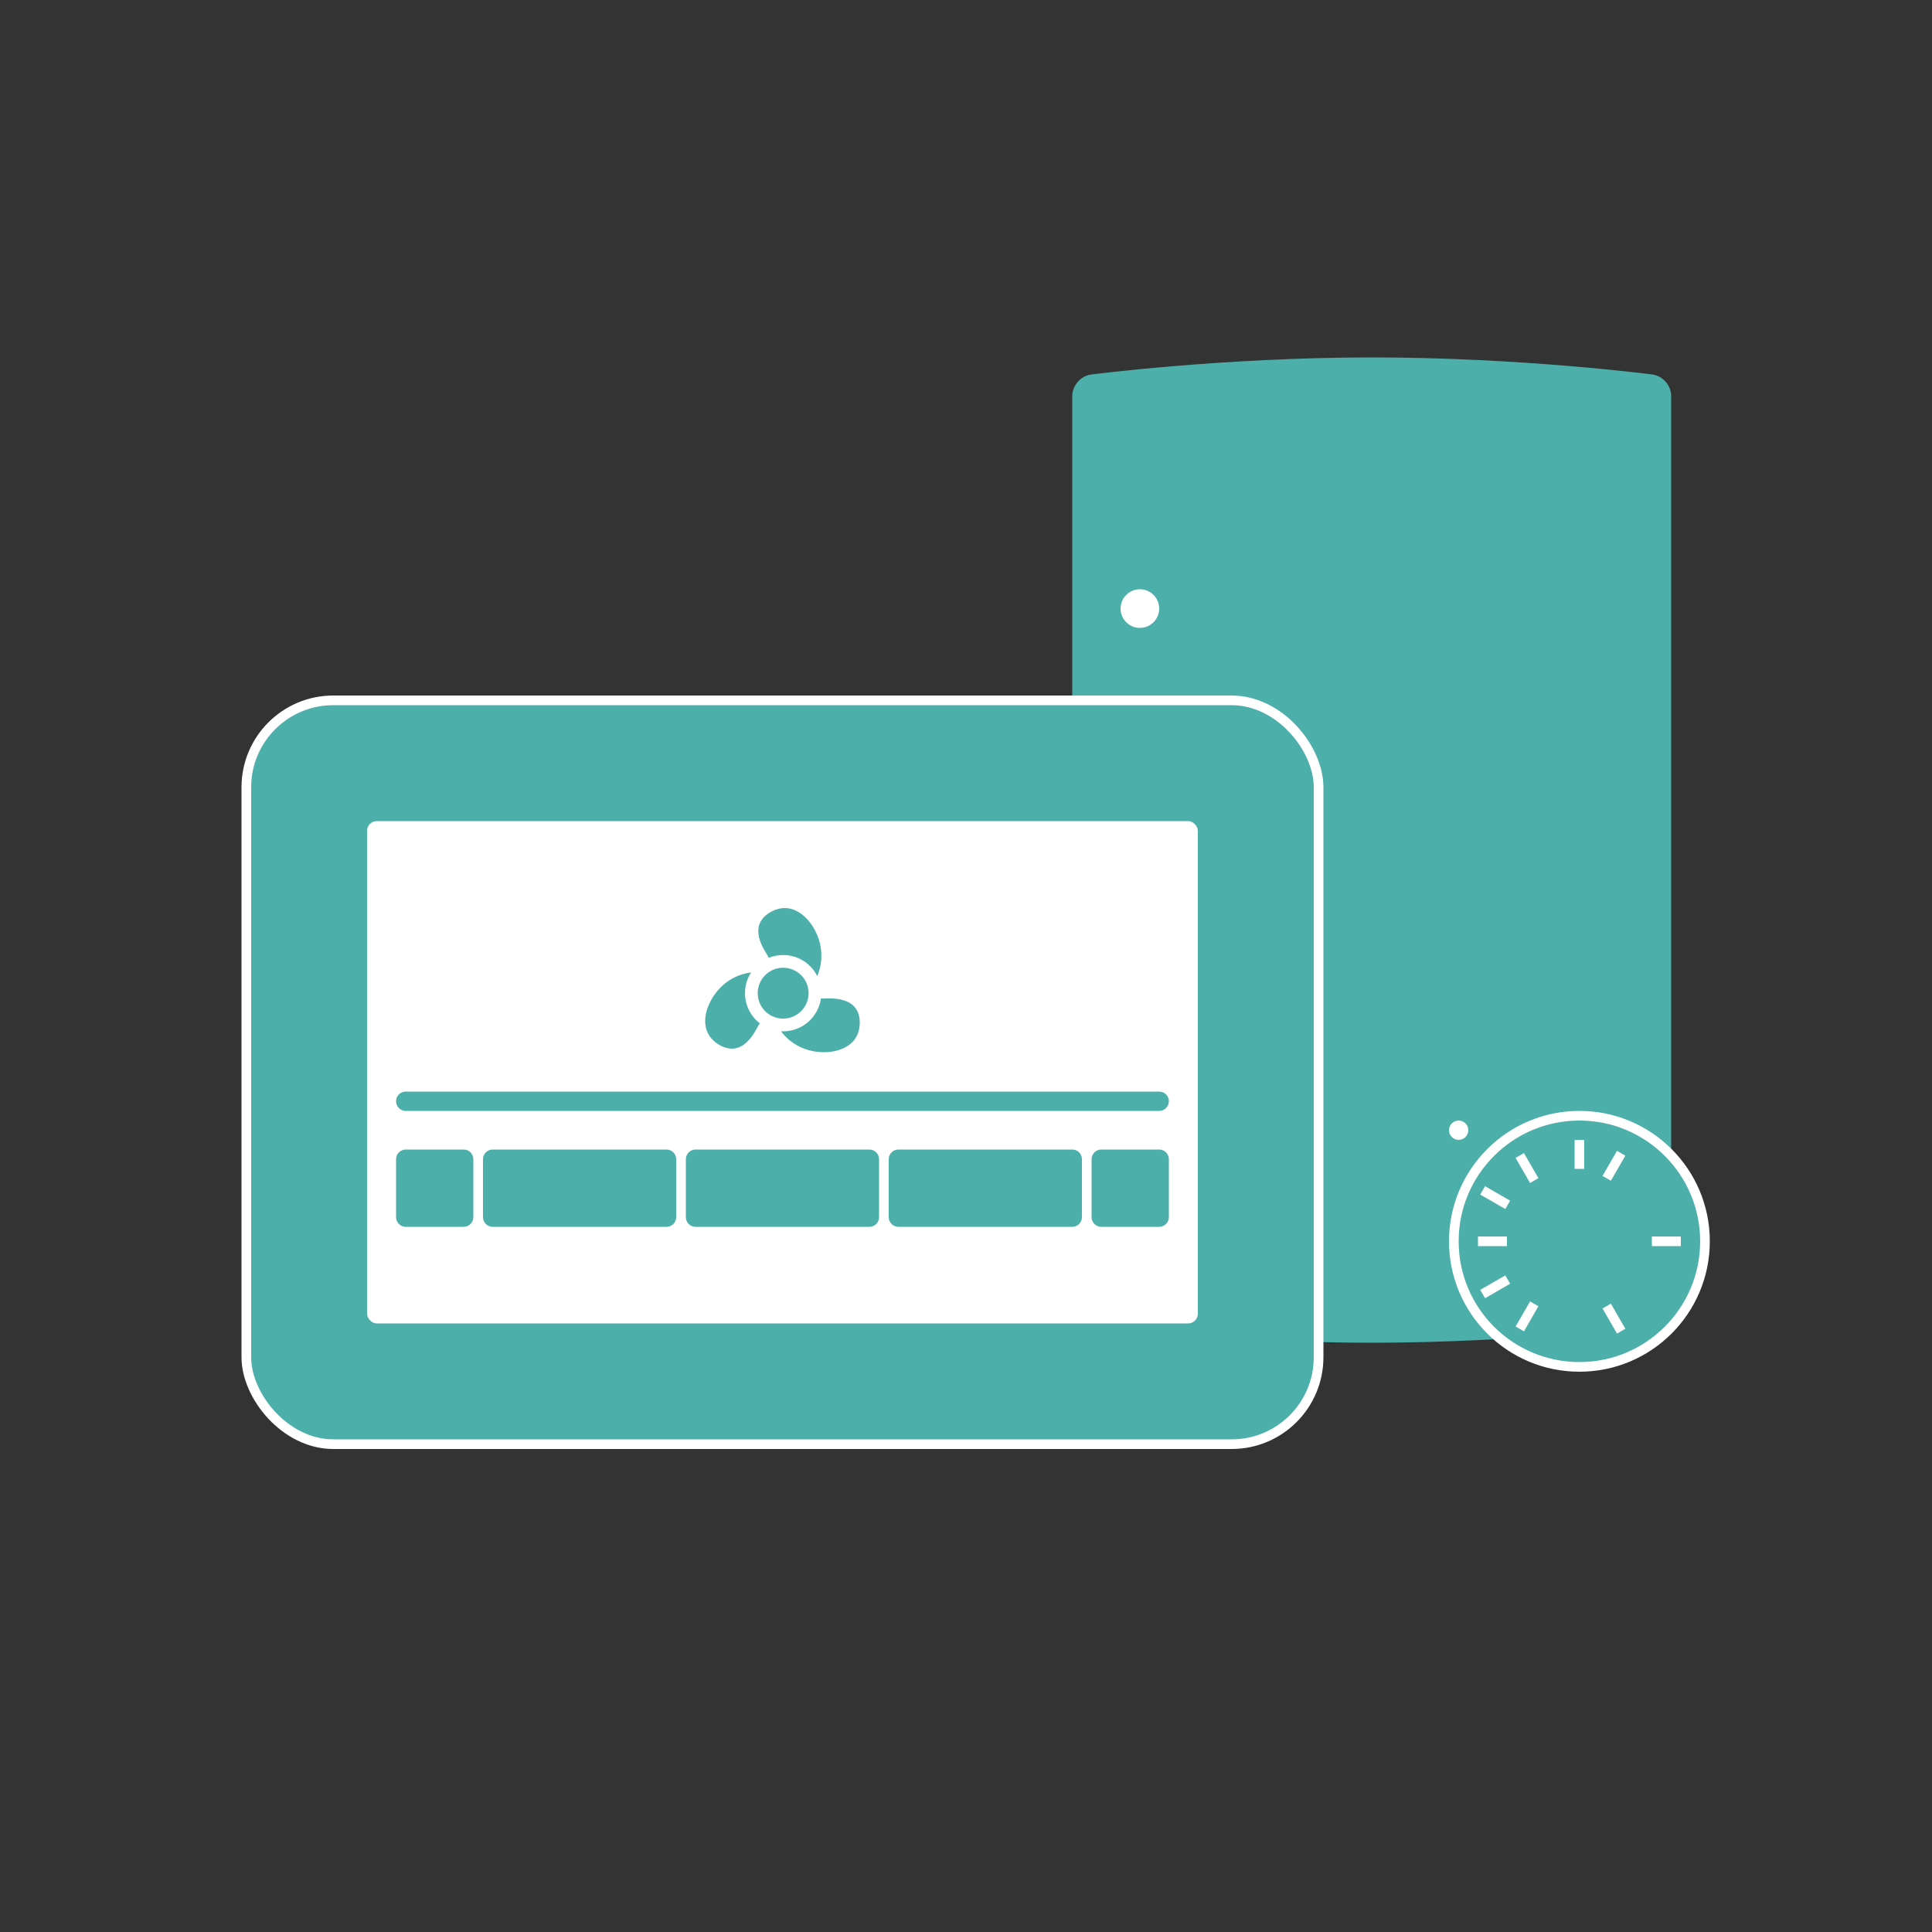 <?xml version="1.0" encoding="UTF-8"?>
<svg width="200px" height="200px" viewBox="0 0 200 200" version="1.1" xmlns="http://www.w3.org/2000/svg" xmlns:xlink="http://www.w3.org/1999/xlink">
    <rect x="0" y="0" width="200" height="200" fill="#333333" stroke="none"/>
    <!-- Generator: Sketch 51.3 (57544) - http://www.bohemiancoding.com/sketch -->
    <title>Product Icon/Home/felugyelet_es_automatika</title>
    <desc>Created with Sketch.</desc>
    <defs></defs>
    <g id="Product-Icon/Home/felugyelet_es_automatika" stroke="none" stroke-width="1" fill="none" fill-rule="evenodd">
        <g id="unit" transform="translate(111, 37)">
            <path d="M0,4.002 C0,2.896 0.882,1.892 1.987,1.765 C1.987,1.765 15.599,2.83106871e-15 31.066,0 C46.533,0 60.029,1.765 60.029,1.765 C61.118,1.895 62,2.892 62,4.002 L62,97.998 C62,99.104 61.121,100.108 60.019,100.235 C60.019,100.235 46.454,102 30.969,102 C15.485,102 1.973,100.235 1.973,100.235 C0.883,100.105 0,99.108 0,97.998 L0,4.002 Z" id="Combined-Shape" fill="#4CAFAA"></path>
            <circle id="Oval-7" stroke="#FFFFFF" fill="#4CAFAA" cx="52.5" cy="91.5" r="13"></circle>
            <circle id="Oval-8" fill="#FFFFFF" cx="7" cy="26" r="2"></circle>
            <circle id="Oval-8-Copy" fill="#FFFFFF" cx="40" cy="80" r="1"></circle>
            <g id="sticks" transform="translate(42, 81)" fill="#FFFFFF">
                <rect id="Rectangle-24" x="10" y="0" width="1" height="3"></rect>
                <rect id="Rectangle-25" x="0" y="10" width="3" height="1"></rect>
                <rect id="Rectangle-25-Copy" x="18" y="10" width="3" height="1"></rect>
            </g>
            <g id="sticks-60-" transform="translate(47.446, 94.093) rotate(60) translate(-47.446, -94.093) translate(36.946, 88.093)" fill="#FFFFFF">
                <rect id="Rectangle-24-Copy" x="10" y="8.732" width="1" height="3"></rect>
                <rect id="Rectangle-25" x="-1.70530257e-13" y="0.732" width="3" height="1"></rect>
                <rect id="Rectangle-25-Copy" x="18" y="0.732" width="3" height="1"></rect>
            </g>
            <g id="sticks-30" transform="translate(47.446, 89.093) rotate(30) translate(-47.446, -89.093) translate(41.446, 78.593)" fill="#FFFFFF">
                <rect id="Rectangle-24" x="10.268" y="-1.42108547e-13" width="1" height="3"></rect>
                <rect id="Rectangle-24-Copy" x="10.268" y="18" width="1" height="3"></rect>
                <rect id="Rectangle-25" x="0.268" y="10" width="3" height="1"></rect>
            </g>
        </g>
        <rect id="frame" stroke="#FFFFFF" fill="#4CAFAA" x="25.5" y="72.5" width="111" height="77" rx="9"></rect>
        <rect id="screen" fill="#FFFFFF" x="38" y="85" width="86" height="52" rx="1"></rect>
        <path d="M51,119 L69,119 C69.552,119 70,119.448 70,120 L70,126 C70,126.552 69.552,127 69,127 L51,127 C50.448,127 50,126.552 50,126 L50,120 C50,119.448 50.448,119 51,119 Z M72,119 L90,119 C90.552,119 91,119.448 91,120 L91,126 C91,126.552 90.552,127 90,127 L72,127 C71.448,127 71,126.552 71,126 L71,120 C71,119.448 71.448,119 72,119 Z M93,119 L111,119 C111.552,119 112,119.448 112,120 L112,126 C112,126.552 111.552,127 111,127 L93,127 C92.448,127 92,126.552 92,126 L92,120 C92,119.448 92.448,119 93,119 Z M114,119 L120,119 C120.552,119 121,119.448 121,120 L121,126 C121,126.552 120.552,127 120,127 L114,127 C113.448,127 113,126.552 113,126 L113,120 C113,119.448 113.448,119 114,119 Z M42,119 L48,119 C48.552,119 49,119.448 49,120 L49,126 C49,126.552 48.552,127 48,127 L42,127 C41.448,127 41,126.552 41,126 L41,120 C41,119.448 41.448,119 42,119 Z M42,113 L120,113 C120.552,113 121,113.448 121,114 C121,114.552 120.552,115 120,115 L42,115 C41.448,115 41,114.552 41,114 C41,113.448 41.448,113 42,113 Z" id="btn" fill="#4CAFAA"></path>
        <path d="M79.577,99.156 C79.552,99.089 79.523,99.025 79.49,98.964 C79.269,98.552 77.141,95.772 79.91,94.34 C81.726,93.401 83.337,94.546 84.238,96.078 C84.662,96.801 85.563,98.697 84.605,101.047 C83.956,99.753 82.618,98.864 81.071,98.864 C80.543,98.864 80.038,98.968 79.577,99.156 Z M84.985,103.349 C85.058,103.361 85.13,103.369 85.201,103.371 C85.669,103.385 89.141,102.932 88.996,106.047 C88.901,108.089 87.104,108.912 85.326,108.925 C84.488,108.932 82.394,108.763 80.838,106.756 C80.915,106.761 80.993,106.763 81.071,106.763 C83.071,106.763 84.723,105.277 84.985,103.349 Z M78.66,105.942 C78.611,106.002 78.566,106.063 78.526,106.127 C78.28,106.524 76.936,109.758 74.311,108.075 C72.591,106.972 72.776,105.004 73.653,103.458 C74.066,102.73 75.255,101.006 77.762,100.658 C77.357,101.277 77.122,102.018 77.122,102.813 C77.122,104.087 77.725,105.22 78.66,105.942 Z M83.704,102.813 C83.704,104.268 82.525,105.446 81.071,105.446 C79.617,105.446 78.438,104.268 78.438,102.813 C78.438,101.359 79.617,100.18 81.071,100.18 C82.525,100.18 83.704,101.359 83.704,102.813 Z" id="Combined-Shape" fill="#4CAFAA"></path>
    </g>
</svg>